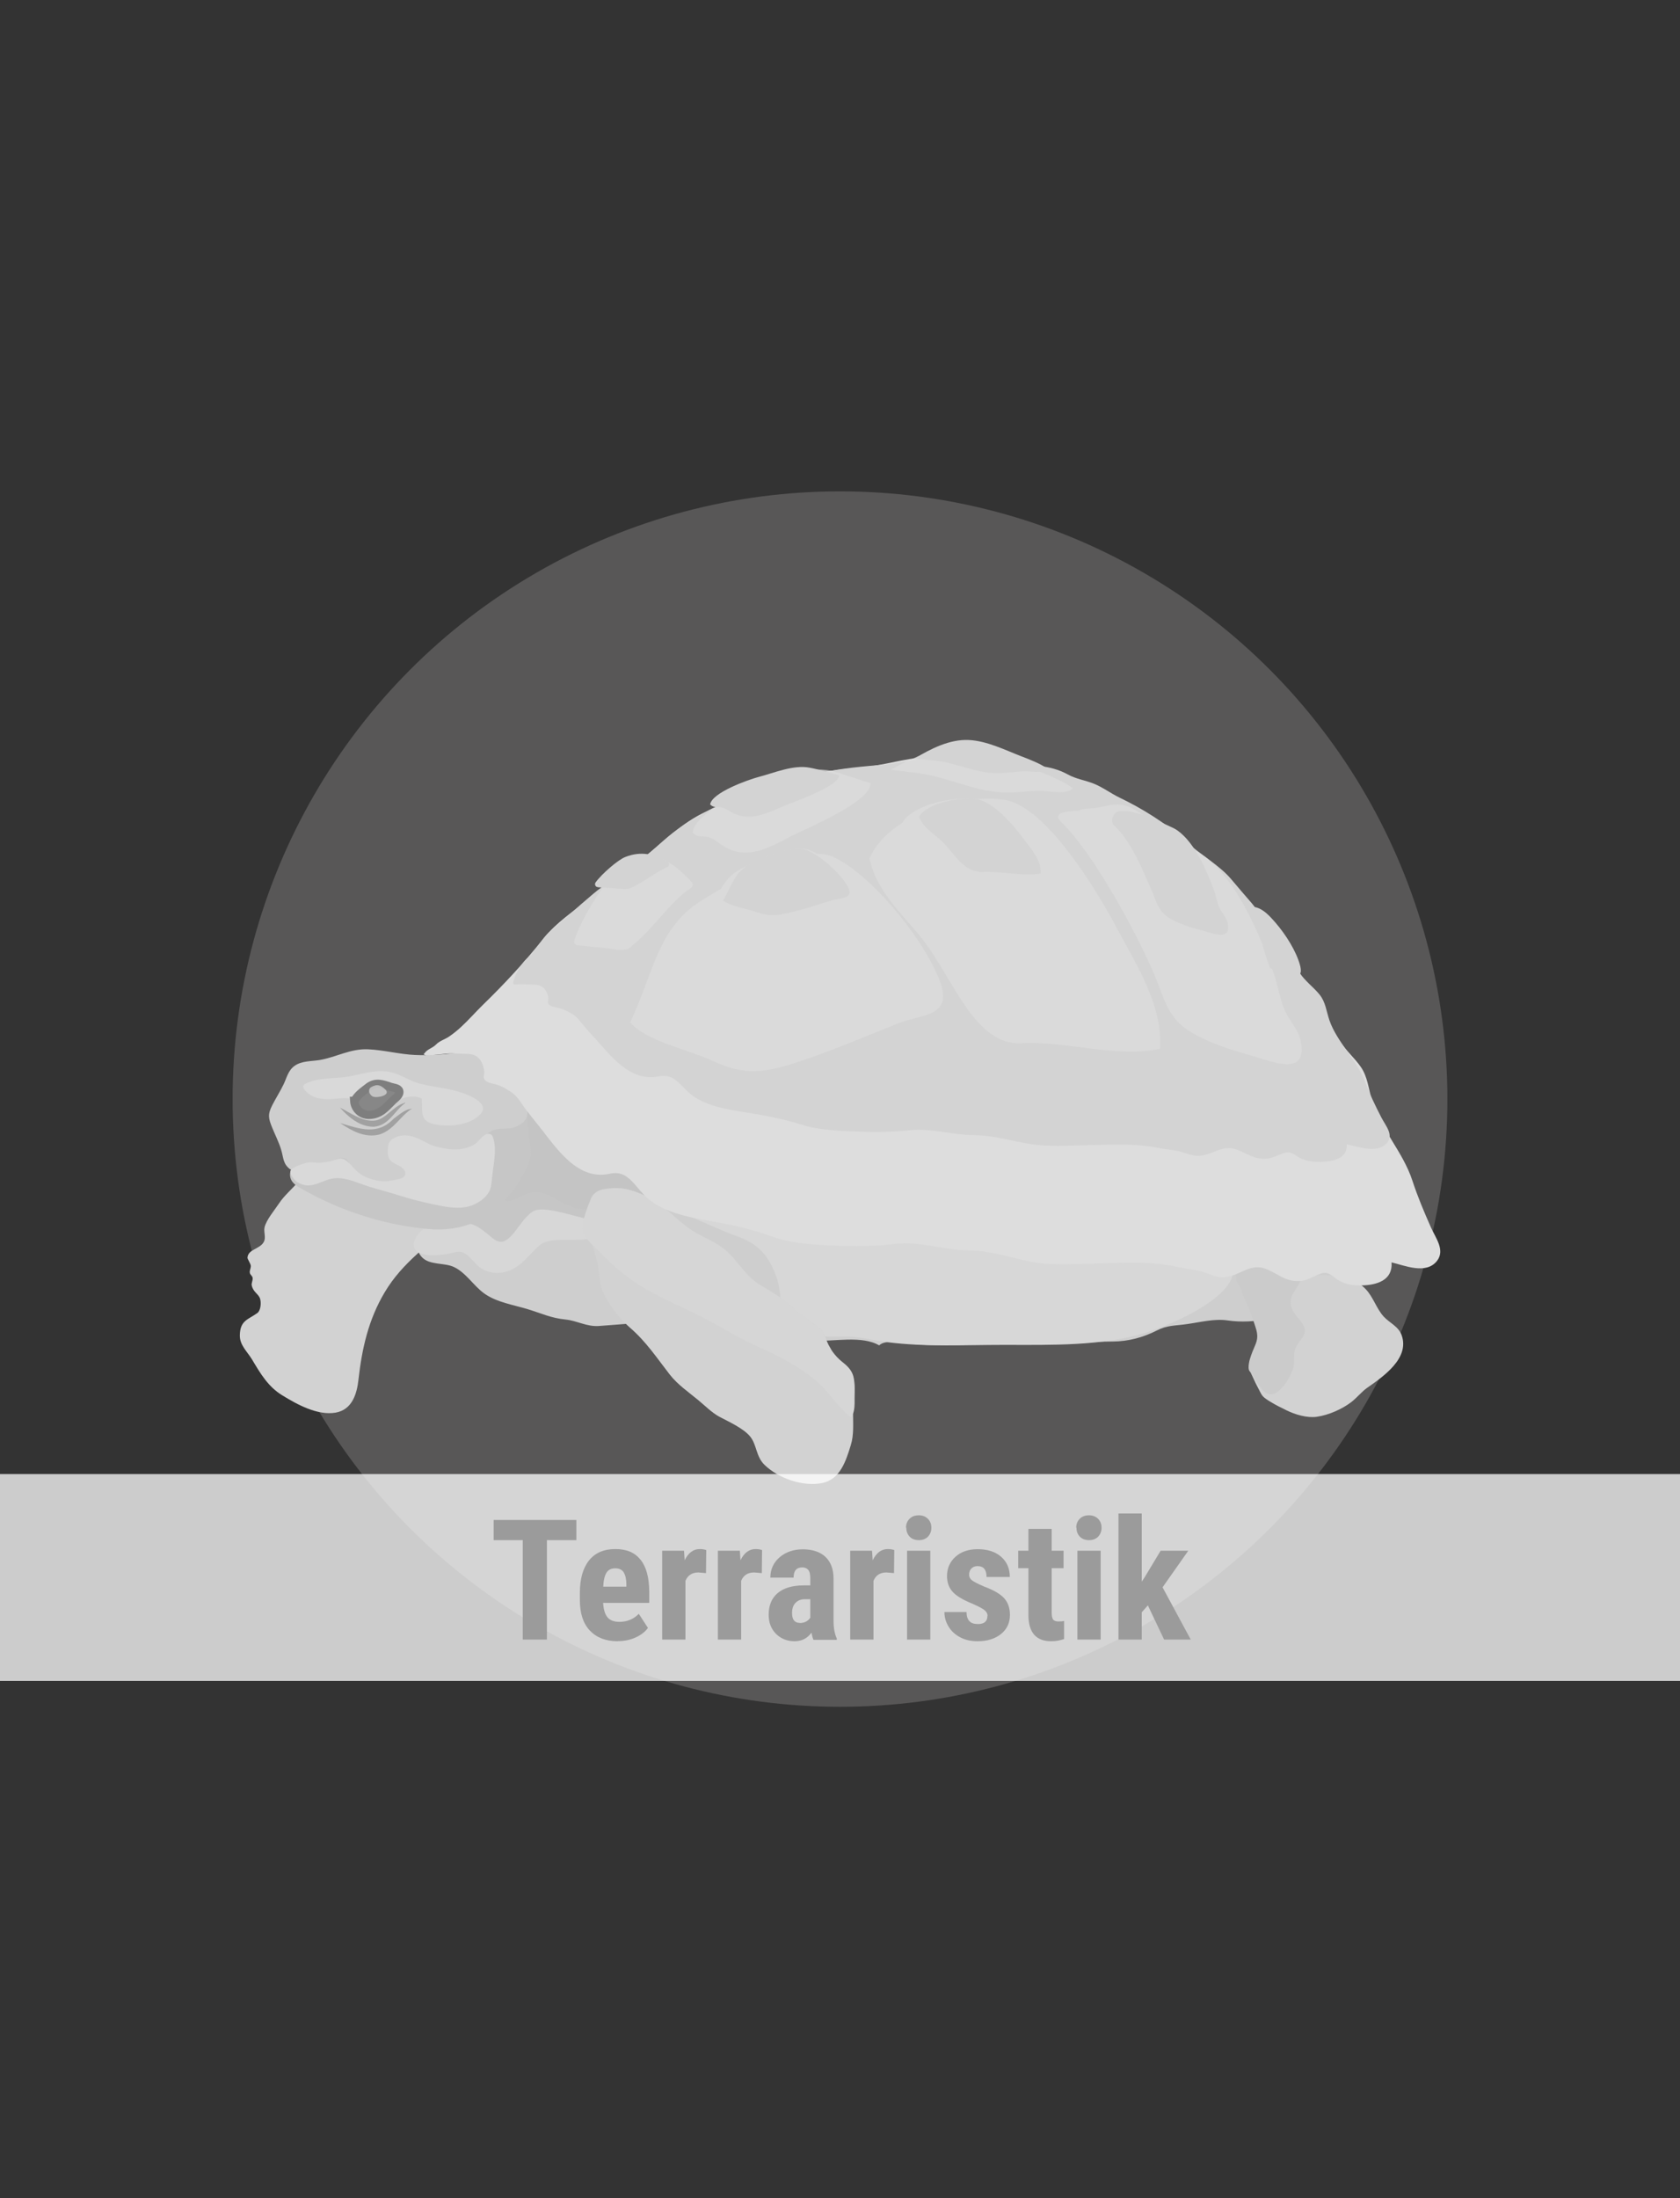 <?xml version="1.0" encoding="UTF-8"?>
<!--
  - $Id$
  -
  - This document contains trade secret data which is the property of
  - markt.de GmbH & Co KG. Information contained herein may not be used,
  - copied or disclosed in whole or part except as permitted by written
  - agreement from markt.de GmbH & Co KG.
  -
  - Copyright (C) 2025 markt.de GmbH & Co KG / Munich / Germany
  -->

<svg id="Ebene_2" xmlns="http://www.w3.org/2000/svg" version="1.1" viewBox="0 0 130 170">
  <rect x="0" y="0" width="130" height="170" fill="#333333" stroke="none"/>
  <!-- Generator: Adobe Illustrator 29.3.1, SVG Export Plug-In . SVG Version: 2.1.0 Build 151)  -->
  <defs>
    <style>
      .st0 {
        fill: #a1a1a1;
      }

      .st1 {
        fill: #d9d9d9;
      }

      .st2 {
        fill: #aeacaa;
        opacity: .3;
      }

      .st3 {
        fill: #cbcbcb;
      }

      .st4 {
        opacity: .5;
      }

      .st4, .st5 {
        fill: #fff;
      }

      .st6 {
        fill: #9b9b9b;
      }

      .st7 {
        fill: #c4c4c4;
      }

      .st8 {
        fill: #ddd;
      }

      .st9 {
        fill: #cecece;
      }

      .st10 {
        fill: #d3d3d3;
      }

      .st5 {
        opacity: .75;
      }

      .st11 {
        fill: #d2d2d2;
      }

      .st12 {
        fill: #d6d6d6;
      }

      .st13 {
        fill: #c6c6c6;
      }

      .st14, .st15 {
        fill: #d7d7d7;
      }

      .st16 {
        fill: #878787;
        stroke: #7e7e7e;
        stroke-width: .64px;
      }

      .st16, .st15 {
        stroke-miterlimit: 10;
      }

      .st15 {
        stroke: #d7d7d7;
        stroke-width: .48px;
      }

      .st17 {
        opacity: .7;
      }
    </style>
  </defs>
  <circle class="st2" cx="65" cy="85" r="47"/>
  <g>
    <g>
      <path class="st11" d="M26.72,85.65c-.3.35-.48.74-.74,1.12-.55.83-1.14,1.45-1.54,2.39-.36.84-.72,1.47-1.33,2.2-.48.57-1.12,1.1-1.52,1.71-.33.5-1,1.29-1.12,1.86-.08.37.14.79-.07,1.14-.32.55-1.22.54-1.25,1.21,0,.08.22.43.25.57.04.22-.1.37-.07.57.02.19.2.23.22.42.02.21-.11.39-.07.57.11.53.53.65.65,1.04.1.36.03.92-.22,1.1-.71.51-1.33.56-1.35,1.71-.02.77.57,1.26.95,1.89.63,1.06,1.24,2.1,2.33,2.76,1.14.7,2.72,1.58,4.13,1.34,1.3-.23,1.65-1.48,1.77-2.56.27-2.4.77-4.64,2.03-6.75,1.38-2.32,3.42-3.67,5.4-5.44.55-.49,1.28-1.04,1.62-1.7.45-.87.55-2.44.59-3.38.12-3.15-3.32-3.91-5.82-4.54-.79-.2-1.57-.54-2.39-.59-1.05-.06-1.75.59-2.42,1.37Z"/>
      <path class="st9" d="M102.72,99.21c-.24.29-.28.44-.6.7-.3.25-.62.54-.94.77-1.7,1.23-4.12,1.74-6.18,1.44-1.03-.15-2.07.13-3.14.28-.95.14-1.53.08-2.35.5-1.06.54-2.2.84-3.38.85-2.44.03-4.8.07-7.23.07-1.87,0-3.78.22-5.68.22-1.04,0-2.04-.02-3.07-.15-.55-.07-1.68-.28-2.12.16-1.31-.78-3.51-.29-4.99-.36-1.35-.06-2.67-.37-4.02-.49-.99-.09-2,.04-2.99-.08-1.59-.19-3.09-.68-4.69-.79-1.68-.11-3.35.11-5.01.22-.94.06-1.67-.41-2.56-.5-1.12-.11-1.85-.47-2.93-.8s-2.41-.53-3.36-1.21c-.84-.6-1.42-1.62-2.37-2.06-.74-.34-1.86-.12-2.46-.75s-.18-1.19.49-1.53c1.28-.67,3.09-.13,3.72,1.19.33.7.25.95,1.19,1.24.75.23,1.17.19,1.74-.25,1.01-.77,1.95-1.74,2.87-2.58,1.37-1.26,2.87-2.02,4.63-2.7.84-.32,1.71-.32,2.63-.38,1.31-.1,2.48.36,3.7.77.66.22,1.19.58,1.79.92.98.55,1.93.68,3.04.76,1.22.08,2.41.46,3.63.59,1.62.17,3.25.13,4.82.61,6.14,1.87,12.87,1.85,19.24,1.85,2.85,0,6.15.37,8.97.64,2.24.22,4.65.85,6.82.16.24-.08.96-.34,1.2-.13.46.43-.16.54-.36.78-.01.02-.02.03-.04.04Z"/>
      <path class="st7" d="M40.27,83.47c.09,0,.18.02.29.05.4.12.48.36.72.64.98,1.21,2.51,2.09,3.81,2.95,2.07,1.38,4.42,2.3,6.48,3.67.7.46,6.48,4.74,6.84,5.46-.74.15-3.43-1.34-4.06-1.64-1-.48-1.97-1.17-3-1.55-.87-.32-1.82-.53-2.76-.48-.56.03-1.16.09-1.7.27-.46.15-.78.66-1.23.78-.33.09-.84-.07-1.17-.12-1.08-.19-2.13-.49-3.22-.63-.85-.11-1.81.53-2.63.75-.76.2-1.77.59-2.57.45-.66-.12-.56-.27-.14-.78.24-.3.64-.51.86-.82.23-.33.35-.69.58-1.03.61-.87,1.09-1.49,1.2-2.57.09-.85.08-1.76.29-2.57.21-.82.29-2.88,1.42-2.83Z"/>
      <path class="st13" d="M34.08,95.43c0-.49,1.33-.86,1.67-1.01.36-.16.68-.35,1.04-.49.52-.19,1-.6,1.29-1.03.11-.17.21-.28.45-.32.3-.05.3.06.48.19.35.26.81-.01,1.15-.17.58-.26.99-.51,1.65-.38.75.15,1.36.66,2.05.96.98.43,1.69.53,2.5-.21-.2.34-.49,1.21-.89,1.28-.54.09-1.57,0-2.09-.05-1.08-.11-2.04-.32-2.79.44-.56.56-1.45,2.48-2.46,2.15-.6-.2-.43-.69-.53-1.17-.11-.55-.61-.53-1.07-.4-.5.14-.95.31-1.46.38-.22.03-.57.11-.78.03-.15-.05-.21-.12-.21-.2Z"/>
      <path class="st15" d="M37.91,95.9c-.95-.78-1.32-1.16-2.6-1.11-.85.03-2.22.06-2.78.82-1.17,1.58,1.66,1.27,2.41,1.05,1.13-.34,1.45.33,2.18,1.03.69.66,1.75.64,2.53.2s1.32-1.25,1.99-1.8c.83-.68,2.71-.33,3.76-.5,1.35-.22,1.93-.99.94-.94s-4.18-1.28-5-.74c-1.14.74-1.84,3.31-3.42,2Z"/>
      <path class="st14" d="M87.03,97.49c2.04-.1,3.21.15,4.9.37,1.38.18,2.1.68,3.45.78-.55,2.01-4.8,3.81-6.57,4.38-3.45,1.11-7.51.99-11.12.99-3.06,0-6.06.17-9.04-.21-1.1-.14-2.07-.43-3.21-.43-1.06,0-2.04.1-2.96-.4-1.19-.64-2.53-1.85-2.94-3.14-.36-1.14-.46-2.09-.98-3.2-.5-1.05-6.13-2.23-5.64-3.02.37-.61,5.01.68,5.44.77,1.05.23,2.02.81,3.14.81,2.34,0,4.91-.81,7.08.02,1.29.49,2.65.55,3.98.78,1.56.26,3.19.3,4.78.41,3.3.22,6.39,1.26,9.7,1.09Z"/>
      <path class="st9" d="M53.01,93.92c1.45.6,2.73,1.22,4.15,1.74,1.54.56,2.31,1.47,2.87,2.96.29.77.35,1.51.4,2.35-1.01.04-1.82-1.13-2.69-1.57-.81-.42-1.27-.74-1.95-1.28-.54-.44-1.25-.63-1.8-1.09-.82-.69-1.36-1.55-2.24-2.2-.56-.41-1.57-.86-1.93-1.46,1.32-.08,2.19.1,3.18.55Z"/>
      <path class="st11" d="M45.88,93.27c-.02.67-.67,1.2-.59,1.87.05.41.17.45.38.8s.27.73.39,1.1c.21.66.27,1.26.35,1.95.13,1.27,1.42,2.89,2.35,3.7,1.25,1.08,2.08,2.35,3.07,3.62.62.79,1.44,1.34,2.21,1.98.52.43,1.03.95,1.61,1.27.73.39,1.88.9,2.4,1.54s.44,1.55,1.12,2.2c1.07,1.03,2.95,1.69,4.43,1.4,1.41-.27,1.86-1.71,2.24-2.95.24-.77.17-1.65.17-2.45,0-.8.21-1.71.06-2.5-.19-1.03-1.39-1.69-1.95-2.52-.35-.52-.14-.99-.6-1.44-.6-.59-1.4-.99-2.04-1.59-.84-.8-1.76-1.32-2.75-1.92-1.06-.65-1.64-1.8-2.59-2.63-.74-.64-1.65-.95-2.48-1.46s-1.43-1.15-2.14-1.73c-1.14-.92-2.54-1.62-4.01-1.63-.4,0-1.64.82-1.66,1.39Z"/>
      <path class="st12" d="M61.5,101.25c-.84-.8-1.76-1.32-2.75-1.92-1.06-.65-1.64-1.8-2.59-2.63-.74-.64-1.65-.95-2.48-1.46-1.45-.88-2.35-2.25-3.98-2.86-.62-.24-1.17-.49-1.95-.49-.83,0-1.7.06-2.02.8-.23.54-.66,1.69-.66,2.24,0,.79.91,1.44,1.43,1.99.9.93,1.88,1.78,2.98,2.47,1.56.98,3.25,1.65,4.89,2.49,1.4.72,2.68,1.54,4.12,2.19,1.7.77,3.37,1.59,4.79,2.83.92.81,1.56,1.95,2.54,2.68.28-.21.3-.74.31-1.05,0-.39,0-.77,0-1.16,0-.3-.02-.66-.1-.94-.14-.5-.5-.83-.9-1.14-.26-.21-.48-.45-.68-.72-.1-.13-.17-.27-.25-.41-.25-.4-.33-.88-.62-1.26-.15-.2-.33-.31-.54-.45-.26-.18-.46-.43-.73-.6s-.57-.36-.81-.59Z"/>
      <path class="st11" d="M96.06,98.62c-.09.75.45,1.51.69,2.19.14.39.19.71.27,1.12.08.45.34.78.43,1.23.11.56-.22,1.03-.48,1.5-.13.23-.25.48-.29.75-.05.31,0,.53.13.81.05.11.1.22.16.34.12.27.24.52.38.78.11.19.21.45.35.62.16.18.39.32.59.44.4.25.83.46,1.26.67.67.33,1.6.61,2.35.5.91-.13,1.95-.59,2.67-1.14.44-.34.8-.81,1.25-1.12,1.22-.85,3.28-2.27,2.64-4.05-.25-.69-.93-.94-1.39-1.44-.57-.63-.8-1.5-1.39-2.12-1.43-1.5-3.62-.91-5.49-1.12-1.11-.13-2.14-.15-3.25-.1-.28.01-1.32-.04-.88.16Z"/>
      <path class="st3" d="M95.64,98.51c.05.3-.04.49.14.72.22.3.26.54.4.9.26.63.59,1.31.8,1.98.24.77.46,1.15.17,1.87-.15.36-.31.71-.42,1.09-.06.19-.1.39-.11.59s0,.32.14.46c.04.04.07.08.1.13.07.11.14.2.2.31.13.24.26.47.43.69.37.5.8.81,1.37.39.48-.36.83-.93,1.07-1.47.07-.15.13-.31.17-.48.09-.4-.02-.9.1-1.29.24-.77,1.08-1.14.65-1.91-.36-.65-1-1-.98-1.83.01-.5.34-.81.57-1.23s.37-.61-.15-.75c-.64-.18-2.11-1.07-2.75-1.06-.26,0-2.19.55-1.89.9Z"/>
      <path class="st13" d="M40.75,85.2c.09.6.07,2.02.16,2.62.1.66.28,1.31.07,1.98-.19.6-.98,1.88-1.38,2.39-1.7,2.13-3.75,3.12-6.57,2.85-3.33-.31-6.65-1.39-9.53-3.01-.61-.34-1.19-.65-1.03-1.43s.94-.88,1.6-1.16c.83-.34,1.95-.88,2.73-.28.45.34.67.9,1.2,1.15.41.2.91.22,1.36.24.87.04,1.55-.38,2.34-.66.39-.14.76-.18,1.19-.25,1-.15,1.83-.79,2.77-1.13.8-.29,1.45-.95,2.21-1.35.42-.22,1.18.02,1.54-.25.48-.36.5-1.01.48-1.55-.02-.39-.2-1.27.06-1.59.49-.61.7.82.79,1.43Z"/>
      <path class="st9" d="M22.48,90.45c-.6-.43-.53-.9-.73-1.55-.17-.56-.46-1.13-.68-1.67-.29-.71-.38-1.03,0-1.76.28-.55.61-1.06.88-1.62.24-.5.35-1.08.86-1.43.54-.38,1.31-.34,1.92-.44,1.3-.22,2.38-.89,3.75-.83,1.26.06,2.45.39,3.65.44,2.1.09,4.25-.28,6.27-.72.38-.08.51-.2.8.11.27.3.57,1,.77,1.38.48.91.65,1.98.79,2.96.12.86.14,1.39-.84,1.82-.62.27-1.32,0-1.94.36-.55.32-.69.81-1.22,1.18s-1.54.58-2.11.89c-.82.45-1.48.89-2.38,1.21-1.51.55-2.89,1.02-4.37.08-.26-.16-.51-.35-.71-.59-.14-.16-.26-.55-.44-.65-.38-.21-1.04.19-1.41.26s-.8.04-1.19.06c-.47.03-.69.22-1.11.39-.38.16-.47.15-.56.1Z"/>
      <path class="st1" d="M25.97,84.97c-.55.07-1.3.06-1.81-.2-.14-.07-1.04-.67-.55-.94.95-.52,2.33-.39,3.39-.58,1.21-.23,2.43-.66,3.65-.21.65.24,1.22.62,1.89.78.74.18,1.51.28,2.24.43.94.19,3.9,1.08,1.93,2.29-.84.52-2.09.61-3.08.41-1.17-.24-.93-.97-.99-1.98-.61-.34-1.29-.09-1.9.08-.92.25-1.88.39-2.79.11-.83-.26-1.15-.28-1.98-.18Z"/>
      <path class="st1" d="M22.64,90.35c-.15.13-.22.3-.11.52.15.29.38.52.67.66,1.01.48,1.77-.35,2.75-.41.92-.06,1.77.4,2.64.66.82.25,1.64.46,2.45.72,1.02.32,2.09.57,3.14.77.81.15,1.67.24,2.44-.09.48-.2.92-.52,1.2-.97.21-.34.22-.79.26-1.17.09-.91.36-2.01.12-2.91-.08-.3-.16-.49-.49-.43-.37.06-.63.56-.95.77-.44.29-.89.39-1.42.42-.43.02-.82-.05-1.23-.13-.21-.04-.43-.09-.64-.17-.37-.15-.69-.34-1.04-.5-.54-.25-1.09-.39-1.67-.19-.42.15-.69.33-.73.78-.03.33-.07.76.15,1.03.28.35.76.37,1.05.71.17.19.2.43,0,.61-.19.16-.59.2-.83.25-.72.16-1.35.05-2.02-.22-.54-.22-.84-.53-1.21-.95-.1-.11-.25-.25-.37-.35-.33-.25-.61-.15-.98-.03-.34.11-.68.17-1.04.19-.39.02-.78-.09-1.15.03-.24.08-.73.21-.99.43Z"/>
      <path class="st16" d="M27.42,85.15c.25-.47.66-.74,1.08-1.07.56-.43,1.1-.24,1.71-.03.2.07.62.09.68.32.09.32-.32.57-.5.75-.55.54-.95,1.07-1.8,1.1-.67.02-1.14-.49-1.18-1.07Z"/>
      <path class="st4" d="M28.61,84.19c-.14.21.03.51.23.61.3.15,1.43-.08.99-.53-.2-.2-.45-.38-.73-.34,0,0-.38.08-.5.26Z"/>
      <path class="st0" d="M26.29,85.65c.79.39,1.67,1.07,2.61,1.02.91-.02,1.52-1.16,2.43-1.38,0,.05,0-.02-.07,0,.02-.02.11-.03.09.02-.84.6-1.25,1.75-2.44,1.83-1.08,0-1.96-.75-2.62-1.5h0Z"/>
      <path class="st0" d="M26.34,86.86c1.49.44,2.87.97,4.12-.34.39-.27.93-.78,1.38-.75,0,0-.11,0-.11,0l.11-.03s.02,0,.02.01c-.91.59-1.38,1.63-2.5,1.99-1.13.28-2.12-.27-3.03-.88h0Z"/>
    </g>
    <g>
      <path class="st8" d="M33.05,81.63c-.07,0-.14-.02-.19-.05-.13-.07-.07-.04,0-.14.22-.31.61-.38.87-.65.29-.3.69-.4,1.03-.63.32-.22.63-.47.91-.73.58-.53,1.1-1.13,1.66-1.68,1.71-1.66,3.27-3.34,4.77-5.22.93-1.16,2.28-2.06,3.43-2.98,1.33-1.07,2.73-2.01,4.07-3.06,1.57-1.23,2.87-2.62,4.7-3.56,2.22-1.14,4.81-2.14,7.2-2.79,1.74-.48,3.77-.65,5.56-.84s3.56-.86,5.38-.71c.96.08,1.89.49,2.84.63.88.13,1.79.16,2.68.16,1.93,0,3.58-.09,5.22.94.73.46,1.47.56,2.25.91s1.5.98,2.27,1.41c2.01,1.09,4.22,2.67,5.79,4.37,1.27,1.37,3.02,2.45,4.08,3.93.57.8,1.17,1.58,1.76,2.36.66.88.93,1.78,1.44,2.73.8,1.5,1.95,2.84,2.78,4.29.48.83,1.22,1.43,1.75,2.19s.6,1.71.86,2.58c.66,2.21,2.4,3.98,3.13,6.21.41,1.25.9,2.41,1.44,3.63.36.81,1.11,1.75.47,2.58-.85,1.09-2.52.35-3.52.12.1,1.39-1.14,1.75-2.29,1.78-.68.01-1.27-.06-1.85-.42-.39-.24-.67-.61-1.14-.54-.52.08-1.07.55-1.7.61-1.15.1-1.63-.43-2.58-.86-1.29-.59-1.98.34-3.19.56-.74.14-1.25-.23-1.92-.42-.61-.17-1.25-.21-1.88-.35-2.1-.47-3.84-.33-5.96-.29-1.83.04-3.69.22-5.49-.14-1.59-.32-3.09-.85-4.72-.86-1.91-.01-3.79-.73-5.7-.5-1.41.17-2.86.21-4.3.15-1.64-.07-3.63-.14-5.17-.7-1.38-.5-2.71-.83-4.17-1.1-1.81-.34-3.81-.59-5.29-1.7-1.17-.88-1.61-2.42-3.13-2.08-2.67.61-4.34-2.31-5.79-4.05-.28-.34-.54-.69-.81-1.04-.31-.43-.55-.87-.99-1.18-.38-.26-.8-.52-1.25-.64-.3-.08-.86-.14-.92-.52-.02-.14.04-.29.03-.43,0-.19-.06-.39-.12-.56-.19-.53-.54-.82-1.11-.84s-1.17-.07-1.73-.02c-.29.03-.58.07-.88.09-.15.01-.39.06-.58.04Z"/>
      <path class="st10" d="M40.04,75.12c.14-.31.52-.82.77-1.02.51-.41,1.19-1.59,1.69-2.01,1.51-1.27,1.9-1.7,3.4-2.96.92-.78,2.37-1.68,3.38-2.38,1.17-.82,2.07-1.87,3.25-2.68,1.38-.94,2.33-1.44,3.94-2.16,1.95-.88,5-1.64,7.1-2.14,1.53-.37,3.32-.5,4.89-.64s3.13-.66,4.73-.55c.85.06,1.66.37,2.5.48.77.1,1.57.12,2.36.12,1.7,0,3.15-.07,4.59.72.64.35,1.29.43,1.98.7s1.32.75,2,1.08c1.76.84,3.71,2.05,5.1,3.35,1.12,1.05,2.66,1.88,3.59,3.01.51.61,1.03,1.21,1.55,1.81.58.67.82,1.37,1.27,2.1.71,1.15,1.71,2.17,2.44,3.29.42.64,1.07,1.1,1.54,1.68s.53,1.31.76,1.98c.58,1.69,2.11,3.05,2.76,4.76.36.96.79,1.85,1.27,2.78.32.62.98,1.34.41,1.97-.75.84-2.22.27-3.1.09.09,1.06-1.01,1.34-2.01,1.36-.6,0-1.11-.05-1.63-.32-.34-.18-.59-.47-1.01-.41-.46.06-.94.42-1.5.47-1.01.08-1.43-.33-2.27-.66-1.14-.45-1.74.26-2.81.43-.65.1-1.1-.18-1.69-.32-.53-.13-1.1-.16-1.65-.27-1.85-.36-3.38-.25-5.25-.22-1.61.03-3.25.17-4.83-.11-1.4-.24-2.72-.65-4.15-.66-1.68,0-3.34-.56-5.02-.38-1.24.13-2.52.16-3.78.11-1.44-.05-3.19-.1-4.55-.53-1.21-.38-2.39-.63-3.67-.85-1.59-.26-3.35-.45-4.66-1.31-1.03-.67-1.42-1.86-2.75-1.59-2.35.47-3.82-1.77-5.09-3.1-.25-.26-.48-.53-.71-.8-.28-.33-.48-.66-.87-.9-.33-.2-.71-.4-1.1-.49-.26-.06-.75-.11-.81-.4-.02-.1.03-.22.03-.33,0-.15-.05-.3-.11-.43-.17-.4-.47-.63-.98-.64s-1.03-.05-1.53-.01c-.26.02.07-.7.22-1.02Z"/>
      <g class="st17">
        <path class="st8" d="M44.7,73.11c-.19-.01-.32-.19-.26-.37.52-1.77,2.78-5.22,3.7-5.87,2.01-1.41,3.72-.47,5.39,1.36.12.14.09.35-.07.45-1.58,1.03-2.86,3.07-4.36,4.3-.55.45-.38.44-1.05.48-.34.02-.92-.12-1.32-.15s-1.47-.16-2.03-.2Z"/>
        <path class="st8" d="M53.61,64.36c.17-1.55,4.11-3.22,5.21-3.57,1.64-.52,3.67-1.58,5.4-1.19,1.05.24,2.1.66,3.13.97.15,1.42-5.2,3.61-6.14,4.1-1.66.88-3.37,1.86-5.15.81-.43-.25-.77-.61-1.2-.73-.46-.14-.87.11-1.26-.38Z"/>
        <path class="st8" d="M68.93,59.53c1.74-.96,3.77-1.91,5.82-1.76,1.91.15,3.78,1.12,5.53,1.84.89.36,1.95.78,2.72,1.33-.38.58-1.9.21-2.57.22-.97.02-1.95.18-2.94.12-1.88-.12-3.58-.87-5.35-1.29-.82-.2-2.12-.31-3.22-.46Z"/>
        <path class="st8" d="M83.52,62.98c1.74,1.46,4.07,5.33,5.01,7.34.5,1.06.68,2.02,1.83,2.66,1.01.57,2.22.91,3.31,1.18,1.05.26,3.01,1.05,2.6-.73-.12-.53-.61-.95-.84-1.44-.26-.54-.35-1.16-.58-1.75-.75-1.86-1.9-4.35-3.6-5.52-.56-.39-1.29-.55-1.89-.92-.78-.47-1.31-1.21-2.24-1.48-.81-.23-1.11.01-2.24.16-.59.08-1.71,0-1.34.49Z"/>
        <path class="st8" d="M81.99,63.45c2.55,2.37,5.95,8.67,7.34,11.94.73,1.73,1,3.28,2.67,4.33,1.48.93,3.24,1.47,4.84,1.92s4.4,1.71,3.8-1.18c-.18-.86-.89-1.54-1.23-2.34-.38-.87-.51-1.89-.85-2.85-1.1-3.02-2.78-7.07-5.27-8.98-.82-.63-1.88-.89-2.77-1.49-1.14-.77-1.91-1.97-3.28-2.41-1.19-.38-1.62.02-3.28.26-.86.12-2.51-.01-1.97.8Z"/>
        <path class="st8" d="M69.81,63.65c.85-1.49,4.14-2.07,5.67-1.84,1.66.25,3.68,2.7,4.64,4.08.73,1.04,1.88,2.38,1.75,3.74-1.8.3-3.91-.25-5.75-.18-1.94.08-2.82-1.99-4.08-3.24-.72-.72-1.92-1.47-2.23-2.56Z"/>
        <path class="st8" d="M67.28,66.4c1.58-3.67,7.72-5.08,10.57-4.52,3.09.61,6.85,6.64,8.65,10.04,1.36,2.57,3.51,5.85,3.26,9.19-3.35.73-7.29-.62-10.71-.43-3.6.19-5.25-4.89-7.61-7.97-1.35-1.77-3.57-3.61-4.16-6.3Z"/>
        <path class="st8" d="M48.76,79.07c1.75-3.63,2.1-7.24,5.41-9.35,2.38-1.51,7.8-4.64,10.37-3.42,2.77,1.32,6.63,5.86,8.08,9.3,1.3,3.08-1.22,2.79-3.08,3.53-2.56,1.02-5.11,2.11-7.67,2.96-2.6.86-4.2,1.15-6.76-.06-1.7-.8-5.17-1.53-6.34-2.96Z"/>
        <path class="st8" d="M54.63,71.06c.89-1.51,1.07-3.02,2.75-3.89,1.21-.63,3.96-1.93,5.26-1.42,1.41.55,3.37,2.44,4.1,3.87.66,1.28-.62,1.16-1.57,1.47-1.3.42-2.6.88-3.9,1.23-1.32.36-2.13.48-3.43-.02-.86-.33-2.62-.64-3.22-1.23Z"/>
      </g>
      <g>
        <path class="st10" d="M46.27,68.61c-.19,0-.29-.22-.18-.37.5-.69,1.75-1.75,2.29-1.96,1.21-.48,2.26-.23,3.27.35.17.1.17.35-.01.43-.93.4-1.72,1.09-2.62,1.51-.36.17-.25.16-.69.18-.23,0-.61-.04-.87-.06-.23-.01-.8-.05-1.18-.07Z"/>
        <path class="st10" d="M54.95,62.22c.13-.93,2.98-1.93,3.78-2.14,1.19-.31,2.66-.95,3.92-.71.76.14,1.52.39,2.27.58.11.85-3.77,2.16-4.45,2.46-1.2.52-2.44,1.11-3.73.48-.31-.15-.56-.36-.87-.44-.34-.08-.63.06-.91-.23Z"/>
        <path class="st10" d="M70.77,58.66c1.25-.75,2.71-1.5,4.2-1.43,1.4.07,2.77.76,4.06,1.26.65.25,1.44.55,2,.94-.27.44-1.38.19-1.86.22-.71.04-1.42.17-2.14.15-1.37-.05-2.62-.58-3.92-.86-.6-.13-1.55-.19-2.36-.28Z"/>
        <path class="st10" d="M86.16,63.79c1.33,1.19,2.22,3.4,2.94,5.04.38.87.52,1.65,1.39,2.17.77.47,1.69.74,2.53.96s2.29.86,1.98-.59c-.09-.43-.47-.77-.64-1.17-.2-.44-.26-.95-.45-1.43-.57-1.52-1.45-3.55-2.75-4.51-.43-.32-.98-.45-1.44-.75-.6-.38-.92-.38-1.64-.59-.62-.19-.85-.2-1.39-.2-.46,0-.81.66-.53,1.07Z"/>
        <path class="st10" d="M97.22,71.33c.18.41.22.76.33,1.19.2.82.45,1.6.73,2.37,1.12.06,3,1.56,2.18-.67-.42-1.13-1.25-2.34-2.1-3.24-.46-.49-1.01-.94-1.72-.84-.1.01.41.82.58,1.18Z"/>
        <path class="st10" d="M71.13,63.15c.66-1.1,3.23-1.52,4.42-1.35,1.29.18,2.86,1.99,3.61,3.01.57.77,1.47,1.75,1.36,2.75-1.4.22-3.05-.19-4.48-.13-1.51.06-2.2-1.46-3.18-2.39-.56-.53-1.49-1.08-1.74-1.89Z"/>
        <path class="st10" d="M55.95,69.63c.71-1.12.85-2.22,2.19-2.87.96-.46,3.16-1.42,4.19-1.05,1.12.4,2.68,1.8,3.27,2.85.53.95-.49.86-1.25,1.08-1.03.31-2.07.65-3.11.91s-1.7.35-2.74-.02c-.69-.25-2.09-.47-2.57-.91Z"/>
      </g>
    </g>
  </g>
  <rect class="st5" y="114" width="130" height="16"/>
  <g>
    <path class="st6" d="M44.61,119.11h-2.29v7.69h-1.87v-7.69h-2.25v-1.56h6.4v1.56Z"/>
    <path class="st6" d="M47.8,126.93c-.92,0-1.64-.28-2.16-.83-.52-.55-.77-1.34-.77-2.36v-.55c0-1.08.24-1.92.71-2.51.47-.59,1.15-.88,2.04-.88s1.51.28,1.95.83c.44.55.66,1.37.67,2.45v.88h-3.57c.03.51.14.88.34,1.12.2.24.51.35.92.35.6,0,1.1-.21,1.5-.62l.71,1.09c-.22.3-.54.55-.96.74s-.87.28-1.36.28ZM46.67,122.71h1.8v-.17c0-.41-.08-.72-.2-.93-.13-.21-.35-.32-.66-.32s-.54.11-.68.34c-.14.22-.23.58-.25,1.08Z"/>
    <path class="st6" d="M54.64,121.66l-.6-.05c-.49,0-.82.22-1,.65v4.54h-1.8v-6.87h1.69l.05.74c.28-.58.67-.87,1.17-.87.2,0,.37.03.5.08l-.02,1.78Z"/>
    <path class="st6" d="M58.95,121.66l-.6-.05c-.49,0-.82.22-1,.65v4.54h-1.8v-6.87h1.7l.05.74c.28-.58.67-.87,1.17-.87.2,0,.37.03.5.08l-.02,1.78Z"/>
    <path class="st6" d="M62.94,126.8c-.05-.11-.1-.28-.15-.53-.32.44-.76.66-1.31.66s-1.05-.19-1.43-.57c-.38-.38-.57-.87-.57-1.48,0-.72.23-1.28.69-1.67s1.12-.59,1.98-.6h.55v-.55c0-.31-.05-.53-.16-.65-.11-.13-.26-.19-.46-.19-.45,0-.67.26-.67.79h-1.8c0-.63.24-1.16.71-1.57.48-.41,1.08-.62,1.81-.62s1.34.2,1.75.59c.41.39.62.95.62,1.68v3.23c0,.59.09,1.06.25,1.39v.11h-1.81ZM61.88,125.52c.2,0,.37-.04.51-.12.14-.08.24-.18.31-.29v-1.43h-.43c-.3,0-.54.1-.72.29-.18.19-.26.45-.26.78,0,.51.2.76.6.76Z"/>
    <path class="st6" d="M69.19,121.66l-.6-.05c-.49,0-.82.22-1,.65v4.54h-1.8v-6.87h1.69l.05.74c.28-.58.67-.87,1.17-.87.2,0,.37.03.5.08l-.02,1.78Z"/>
    <path class="st6" d="M70.11,118.15c0-.28.09-.51.27-.69s.41-.27.71-.27.53.09.71.27.27.41.27.69-.09.5-.26.69c-.18.18-.41.27-.71.27s-.54-.09-.71-.27c-.17-.18-.26-.41-.26-.69ZM71.99,126.8h-1.8v-6.87h1.8v6.87Z"/>
    <path class="st6" d="M76.42,124.96c0-.15-.07-.29-.22-.42-.15-.13-.47-.3-.97-.52-.74-.3-1.25-.61-1.53-.93-.28-.32-.42-.72-.42-1.2,0-.6.22-1.1.65-1.49.43-.39,1.01-.59,1.72-.59.75,0,1.36.19,1.81.58.45.39.68.91.68,1.57h-1.8c0-.56-.23-.84-.7-.84-.19,0-.35.06-.47.18-.12.12-.18.28-.18.5,0,.15.07.29.2.4.14.12.46.28.96.5.73.27,1.25.57,1.55.9.3.33.45.76.45,1.29,0,.61-.23,1.11-.69,1.48-.46.37-1.07.56-1.82.56-.5,0-.95-.1-1.33-.3-.38-.2-.69-.47-.9-.82-.22-.35-.33-.73-.33-1.14h1.71c0,.31.08.55.22.7.14.16.36.23.68.23.48,0,.72-.22.72-.65Z"/>
    <path class="st6" d="M81.38,118.24v1.69h.92v1.35h-.92v3.41c0,.27.04.46.11.56.07.1.22.15.43.15.17,0,.32-.01.42-.04v1.4c-.32.11-.65.17-1,.17-1.16,0-1.75-.67-1.76-2v-3.65h-.79v-1.35h.79v-1.69h1.8Z"/>
    <path class="st6" d="M83.28,118.15c0-.28.09-.51.27-.69s.42-.27.71-.27.53.09.71.27.27.41.27.69-.09.5-.26.69c-.18.18-.41.27-.71.27s-.54-.09-.71-.27c-.18-.18-.26-.41-.26-.69ZM85.17,126.8h-1.8v-6.87h1.8v6.87Z"/>
    <path class="st6" d="M88.83,124.15l-.48.54v2.11h-1.8v-9.75h1.8v5.27l.22-.33,1.24-2.06h2.14l-1.99,2.83,2.18,4.04h-2.06l-1.26-2.65Z"/>
  </g>
</svg>